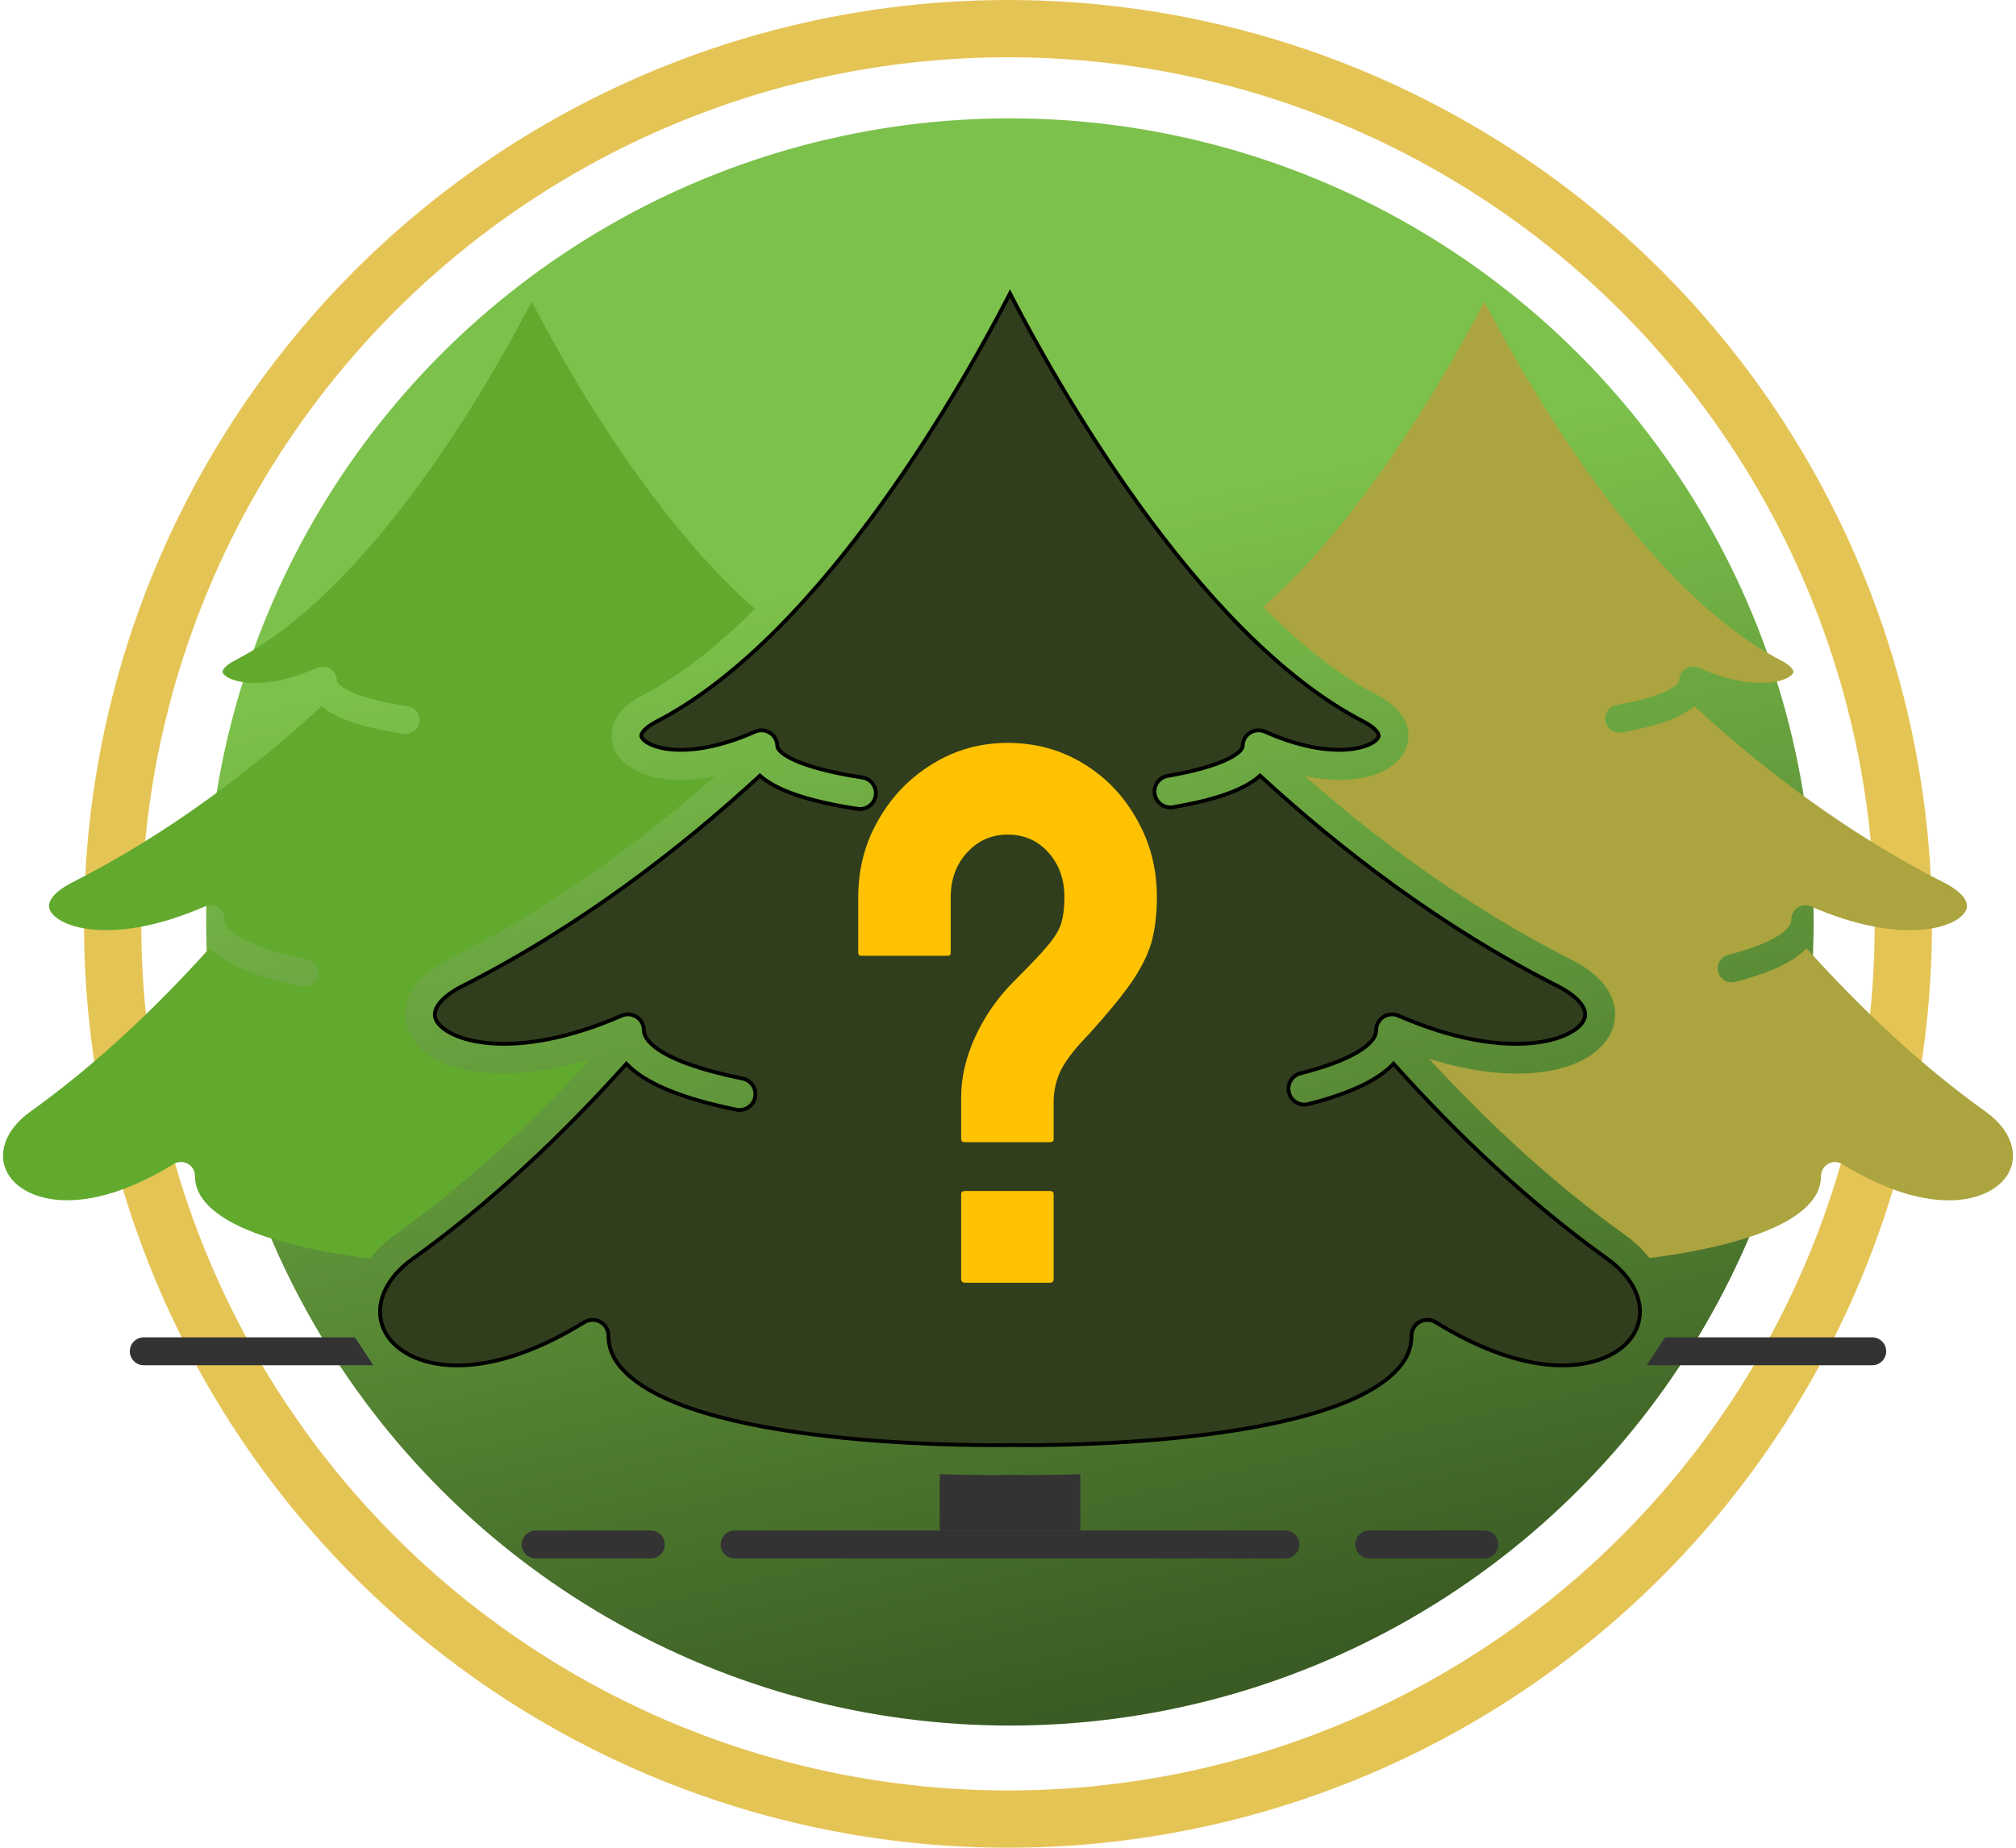<svg width="528" height="484" viewBox="0 0 528 484" fill="none" xmlns="http://www.w3.org/2000/svg">
<circle cx="264.5" cy="241.5" r="210.5" fill="url(#paint0_linear_1351_29209)"/>
<circle cx="264" cy="242" r="234.5" stroke="#E5C456" stroke-width="15"/>
<path d="M520.129 291.253C502.884 278.91 487.143 263.977 473.143 248.399C469.682 251.983 463.501 254.902 454.41 257.201C452.457 257.698 450.466 256.511 449.971 254.553C449.476 252.596 450.663 250.609 452.619 250.114C462.975 247.495 469.158 244.004 469.158 240.775C469.158 239.543 469.778 238.393 470.81 237.718C471.842 237.046 473.143 236.933 474.272 237.425C498.09 247.799 512.708 243.116 514.909 238.437C516.121 235.859 512.801 233.044 509.29 231.268C483.454 218.196 461.261 201.054 443.769 184.976C439.328 188.832 431.256 190.707 424.66 191.846C422.669 192.189 420.78 190.854 420.436 188.867C420.092 186.878 421.426 184.987 423.416 184.643C439.341 181.893 439.787 178.302 439.787 178.266C439.787 177.03 440.413 175.876 441.448 175.202C442.484 174.527 443.792 174.422 444.923 174.926C459.615 181.443 468.57 178.497 469.656 176.229C469.955 175.603 468.885 174.245 466.573 173.055C430.009 154.216 398.755 98.358 388.746 78.986C380.618 94.72 358.478 134.515 330.861 159.003C340.345 168.596 350.435 176.793 360.815 182.14C369.16 186.441 369.922 192.558 368.038 196.493C365.106 202.615 355.459 206.119 341.772 203.291C361.042 220.264 384.611 237.747 411.597 251.399C423.086 257.212 424.46 265.067 421.914 270.481C417.178 280.551 398.735 284.981 374.314 277.37C389.742 294.13 406.901 310.084 425.541 323.427C428.117 325.271 430.268 327.342 432.022 329.544C449.147 327.309 465.853 323.219 473.222 316.012C475.722 313.566 476.938 310.956 476.938 308.035C476.938 306.71 477.655 305.491 478.811 304.845C479.968 304.199 481.383 304.228 482.511 304.925C506 319.396 521.133 314.713 525.576 308.032C529.045 302.808 526.855 296.069 520.129 291.253Z" fill="#ABA43F"/>
<path d="M103.507 323.419C122.147 310.077 139.304 294.123 154.734 277.362C130.315 284.972 111.871 280.544 107.138 270.474C104.591 265.059 105.966 257.204 117.455 251.391C144.459 237.73 168.031 220.247 187.298 203.277C173.604 206.113 163.947 202.613 161.013 196.485C159.13 192.552 159.892 186.433 168.237 182.133C178.438 176.876 188.361 168.863 197.703 159.481C169.824 135.04 147.436 94.82 139.253 78.981C129.245 98.353 97.99 154.21 61.426 173.049C59.115 174.239 58.043 175.597 58.343 176.223C59.432 178.491 68.382 181.436 83.077 174.92C84.207 174.418 85.516 174.523 86.552 175.197C87.589 175.872 88.213 177.024 88.213 178.26C88.213 178.3 88.719 182.222 106.797 184.997C108.792 185.303 110.162 187.169 109.855 189.163C109.576 190.971 108.02 192.265 106.248 192.265C106.062 192.265 105.876 192.252 105.689 192.221C98.234 191.078 89.06 189.151 84.235 184.968C66.743 201.046 44.55 218.189 18.713 231.26C15.202 233.036 11.883 235.852 13.095 238.429C15.293 243.11 29.913 247.791 53.731 237.417C54.862 236.924 56.163 237.037 57.193 237.71C58.223 238.385 58.846 239.535 58.846 240.768C58.846 242.191 60.406 247.15 80.467 251.263C82.446 251.668 83.72 253.6 83.314 255.577C82.959 257.308 81.436 258.5 79.737 258.5C79.496 258.5 79.248 258.474 79 258.423C66.947 255.954 58.993 252.625 54.876 248.372C40.871 263.958 25.125 278.897 7.873 291.245C1.146 296.061 -1.045 302.8 2.422 308.015C6.863 314.692 21.996 319.379 45.487 304.908C46.075 304.546 46.739 304.364 47.405 304.364C48.019 304.364 48.632 304.519 49.187 304.828C50.343 305.474 51.06 306.695 51.06 308.018C51.06 310.941 52.276 313.551 54.778 315.997C62.287 323.341 79.477 327.445 96.927 329.651C98.697 327.412 100.882 325.299 103.507 323.419Z" fill="#61AA2D"/>
<path d="M264.521 76.872C270.296 88.077 282.302 110.057 298.228 132.151C314.563 154.813 335.064 177.657 357.235 189.08C358.448 189.704 359.564 190.48 360.282 191.254C361.033 192.062 361.197 192.686 360.991 193.115C360.712 193.699 359.904 194.434 358.454 195.07C357.025 195.697 355.039 196.198 352.517 196.361C347.475 196.687 340.325 195.662 331.301 191.66H331.3C330.015 191.09 328.53 191.207 327.351 191.975C326.173 192.74 325.462 194.052 325.462 195.457C325.462 195.712 325.302 196.162 324.7 196.766C324.108 197.36 323.136 198.054 321.647 198.791C318.858 200.173 314.322 201.675 307.263 202.981L305.816 203.24C303.555 203.631 302.039 205.781 302.43 208.042C302.821 210.302 304.966 211.824 307.232 211.429L307.231 211.428C311.237 210.737 315.73 209.818 319.857 208.469C323.797 207.181 327.448 205.488 330.021 203.194C350.839 222.342 377.274 242.783 408.072 258.362H408.073C410.277 259.477 412.377 260.924 413.716 262.493C414.972 263.966 415.488 265.451 414.966 266.868L414.848 267.151C414.239 268.447 412.737 269.831 410.293 270.976C407.861 272.114 404.547 272.991 400.404 273.302C392.121 273.924 380.565 272.286 366.232 266.044H366.231C364.946 265.485 363.469 265.615 362.298 266.377H362.297C361.124 267.145 360.418 268.453 360.418 269.854C360.418 270.762 360.025 271.715 359.186 272.705C358.344 273.697 357.073 274.7 355.378 275.688C351.989 277.665 346.987 279.538 340.588 281.157C338.434 281.702 337.101 283.839 337.531 285.994L337.578 286.203C338.141 288.428 340.4 289.777 342.623 289.213L342.624 289.214C353.474 286.471 360.886 282.985 364.969 278.641C381.653 297.223 400.421 315.043 420.998 329.772C425.098 332.707 427.772 336.217 428.898 339.755C430.022 343.282 429.618 346.857 427.531 349.991H427.53C422.329 357.813 404.316 363.786 376.015 346.35C374.732 345.558 373.124 345.525 371.81 346.259C370.496 346.993 369.681 348.379 369.681 349.886C369.681 353.403 368.238 356.547 365.197 359.522C360.006 364.599 351.209 368.355 340.835 371.115C330.479 373.871 318.626 375.616 307.394 376.717C284.937 378.917 265.017 378.535 264.612 378.528H264.611C264.575 378.527 264.542 378.526 264.522 378.526L264.43 378.528C264.034 378.536 244.111 378.919 221.65 376.719C210.418 375.618 198.565 373.872 188.209 371.116C177.835 368.355 169.038 364.599 163.847 359.522C160.806 356.547 159.364 353.401 159.364 349.886C159.364 348.381 158.549 346.993 157.235 346.259H157.234C155.92 345.527 154.31 345.559 153.028 346.35C124.73 363.786 106.716 357.817 101.514 349.991C99.429 346.854 99.025 343.278 100.149 339.75C101.277 336.211 103.949 332.701 108.049 329.767C128.619 315.042 147.383 297.226 164.063 278.65C166.433 281.158 169.919 283.374 174.513 285.325C179.359 287.384 185.466 289.16 192.852 290.673H192.855C193.133 290.728 193.413 290.758 193.689 290.758C195.622 290.758 197.352 289.403 197.756 287.436C198.217 285.188 196.768 282.993 194.52 282.531C182.682 280.107 176.182 277.416 172.654 275.076C169.139 272.745 168.631 270.804 168.631 269.852C168.631 268.451 167.924 267.143 166.753 266.376C165.583 265.609 164.102 265.477 162.815 266.043C148.485 272.282 136.929 273.92 128.646 273.298C124.503 272.987 121.189 272.111 118.757 270.973C116.312 269.829 114.809 268.445 114.2 267.149C113.494 265.648 113.992 264.063 115.332 262.491C116.671 260.922 118.771 259.475 120.975 258.36C151.774 242.779 178.208 222.337 199.026 203.189C201.201 205.115 204.319 206.762 208.392 208.168C212.688 209.651 218.078 210.878 224.604 211.88V211.879C224.821 211.914 225.032 211.93 225.239 211.93C227.192 211.93 228.915 210.549 229.307 208.595L229.341 208.404C229.69 206.136 228.132 204.016 225.864 203.668C216.926 202.296 211.301 200.613 207.925 199.051C206.236 198.269 205.129 197.527 204.454 196.886C203.767 196.233 203.582 195.741 203.582 195.457C203.582 194.052 202.872 192.743 201.693 191.976V191.975C200.517 191.21 199.028 191.087 197.744 191.66C188.718 195.663 181.568 196.688 176.526 196.362C174.004 196.199 172.019 195.698 170.59 195.071C169.14 194.435 168.332 193.699 168.053 193.115C167.847 192.686 168.011 192.062 168.762 191.254C169.48 190.48 170.596 189.704 171.809 189.08H171.81C193.98 177.657 214.482 154.813 230.817 132.151C246.743 110.058 258.748 88.078 264.521 76.872Z" fill="#303E1D" stroke="black"/>
<path d="M264.526 386.343C263.286 386.37 256.192 386.496 246.118 386.157V400.908H264.526H282.933V386.155C277.444 386.339 272.819 386.388 269.569 386.388C266.857 386.388 265.088 386.355 264.526 386.343Z" fill="#333333"/>
<path d="M431.274 357.62H490.342C492.361 357.62 493.997 355.983 493.997 353.965C493.997 351.947 492.361 350.311 490.342 350.311H436.097L431.274 357.62ZM238.809 400.908H192.398C190.379 400.908 188.743 402.545 188.743 404.563C188.743 406.581 190.379 408.217 192.398 408.217H264.528H336.658C338.676 408.217 340.313 406.581 340.313 404.563C340.313 402.545 338.676 400.908 336.658 400.908H290.246H238.809ZM92.954 350.311H37.657C35.639 350.311 34.003 351.947 34.003 353.965C34.003 355.983 35.639 357.62 37.657 357.62H97.778L92.954 350.311Z" fill="#333333"/>
<path d="M388.747 400.908H358.591C356.573 400.908 354.937 402.544 354.937 404.563C354.937 406.581 356.573 408.217 358.591 408.217H388.747C390.765 408.217 392.401 406.581 392.401 404.563C392.401 402.544 390.765 400.908 388.747 400.908Z" fill="#333333"/>
<path d="M170.461 400.908H140.305C138.287 400.908 136.65 402.544 136.65 404.563C136.65 406.581 138.287 408.217 140.305 408.217H170.461C172.479 408.217 174.115 406.581 174.115 404.563C174.115 402.544 172.479 400.908 170.461 400.908Z" fill="#333333"/>
<g filter="url(#filter0_d_1351_29209)">
<path d="M274.973 295.184H252.805C252.089 295.184 251.73 294.923 251.73 294.402V283.562C251.73 278.224 252.967 272.885 255.441 267.547C257.915 262.143 261.301 257.293 265.598 252.996C267.616 250.978 269.341 249.22 270.773 247.723C272.271 246.16 273.475 244.826 274.387 243.719C276.275 241.505 277.479 239.487 278 237.664C278.521 235.776 278.781 233.562 278.781 231.023C278.781 226.336 277.382 222.43 274.582 219.305C271.783 216.18 268.234 214.617 263.938 214.617C259.706 214.617 256.158 216.18 253.293 219.305C250.428 222.43 248.996 226.336 248.996 231.023V245.574C248.996 246.095 248.736 246.355 248.215 246.355H225.559C225.038 246.355 224.777 246.095 224.777 245.574V231.023C224.777 223.536 226.568 216.733 230.148 210.613C233.664 204.493 238.384 199.643 244.309 196.062C250.233 192.417 256.776 190.594 263.938 190.594C271.164 190.594 277.74 192.384 283.664 195.965C289.589 199.546 294.276 204.428 297.727 210.613C301.242 216.733 303 223.536 303 231.023C303 235.255 302.544 239.129 301.633 242.645C300.656 246.03 298.898 249.578 296.359 253.289C293.82 256.935 290.077 261.492 285.129 266.961C281.809 270.346 279.432 273.374 278 276.043C276.633 278.712 275.949 281.642 275.949 284.832V294.402C275.949 294.923 275.624 295.184 274.973 295.184ZM274.973 332H252.805C252.089 332 251.73 331.674 251.73 331.023V308.758C251.73 308.237 252.089 307.977 252.805 307.977H274.973C275.624 307.977 275.949 308.237 275.949 308.758V331.023C275.949 331.674 275.624 332 274.973 332Z" fill="#FFC200"/>
</g>
<defs>
<filter id="filter0_d_1351_29209" x="220.777" y="190.594" width="86.223" height="149.406" filterUnits="userSpaceOnUse" color-interpolation-filters="sRGB">
<feFlood flood-opacity="0" result="BackgroundImageFix"/>
<feColorMatrix in="SourceAlpha" type="matrix" values="0 0 0 0 0 0 0 0 0 0 0 0 0 0 0 0 0 0 127 0" result="hardAlpha"/>
<feOffset dy="4"/>
<feGaussianBlur stdDeviation="2"/>
<feComposite in2="hardAlpha" operator="out"/>
<feColorMatrix type="matrix" values="0 0 0 0 0 0 0 0 0 0 0 0 0 0 0 0 0 0 0.25 0"/>
<feBlend mode="normal" in2="BackgroundImageFix" result="effect1_dropShadow_1351_29209"/>
<feBlend mode="normal" in="SourceGraphic" in2="effect1_dropShadow_1351_29209" result="shape"/>
</filter>
<linearGradient id="paint0_linear_1351_29209" x1="197" y1="157" x2="264.5" y2="452" gradientUnits="userSpaceOnUse">
<stop stop-color="#7CC14B"/>
<stop offset="1" stop-color="#3A5B23"/>
</linearGradient>
</defs>
</svg>
